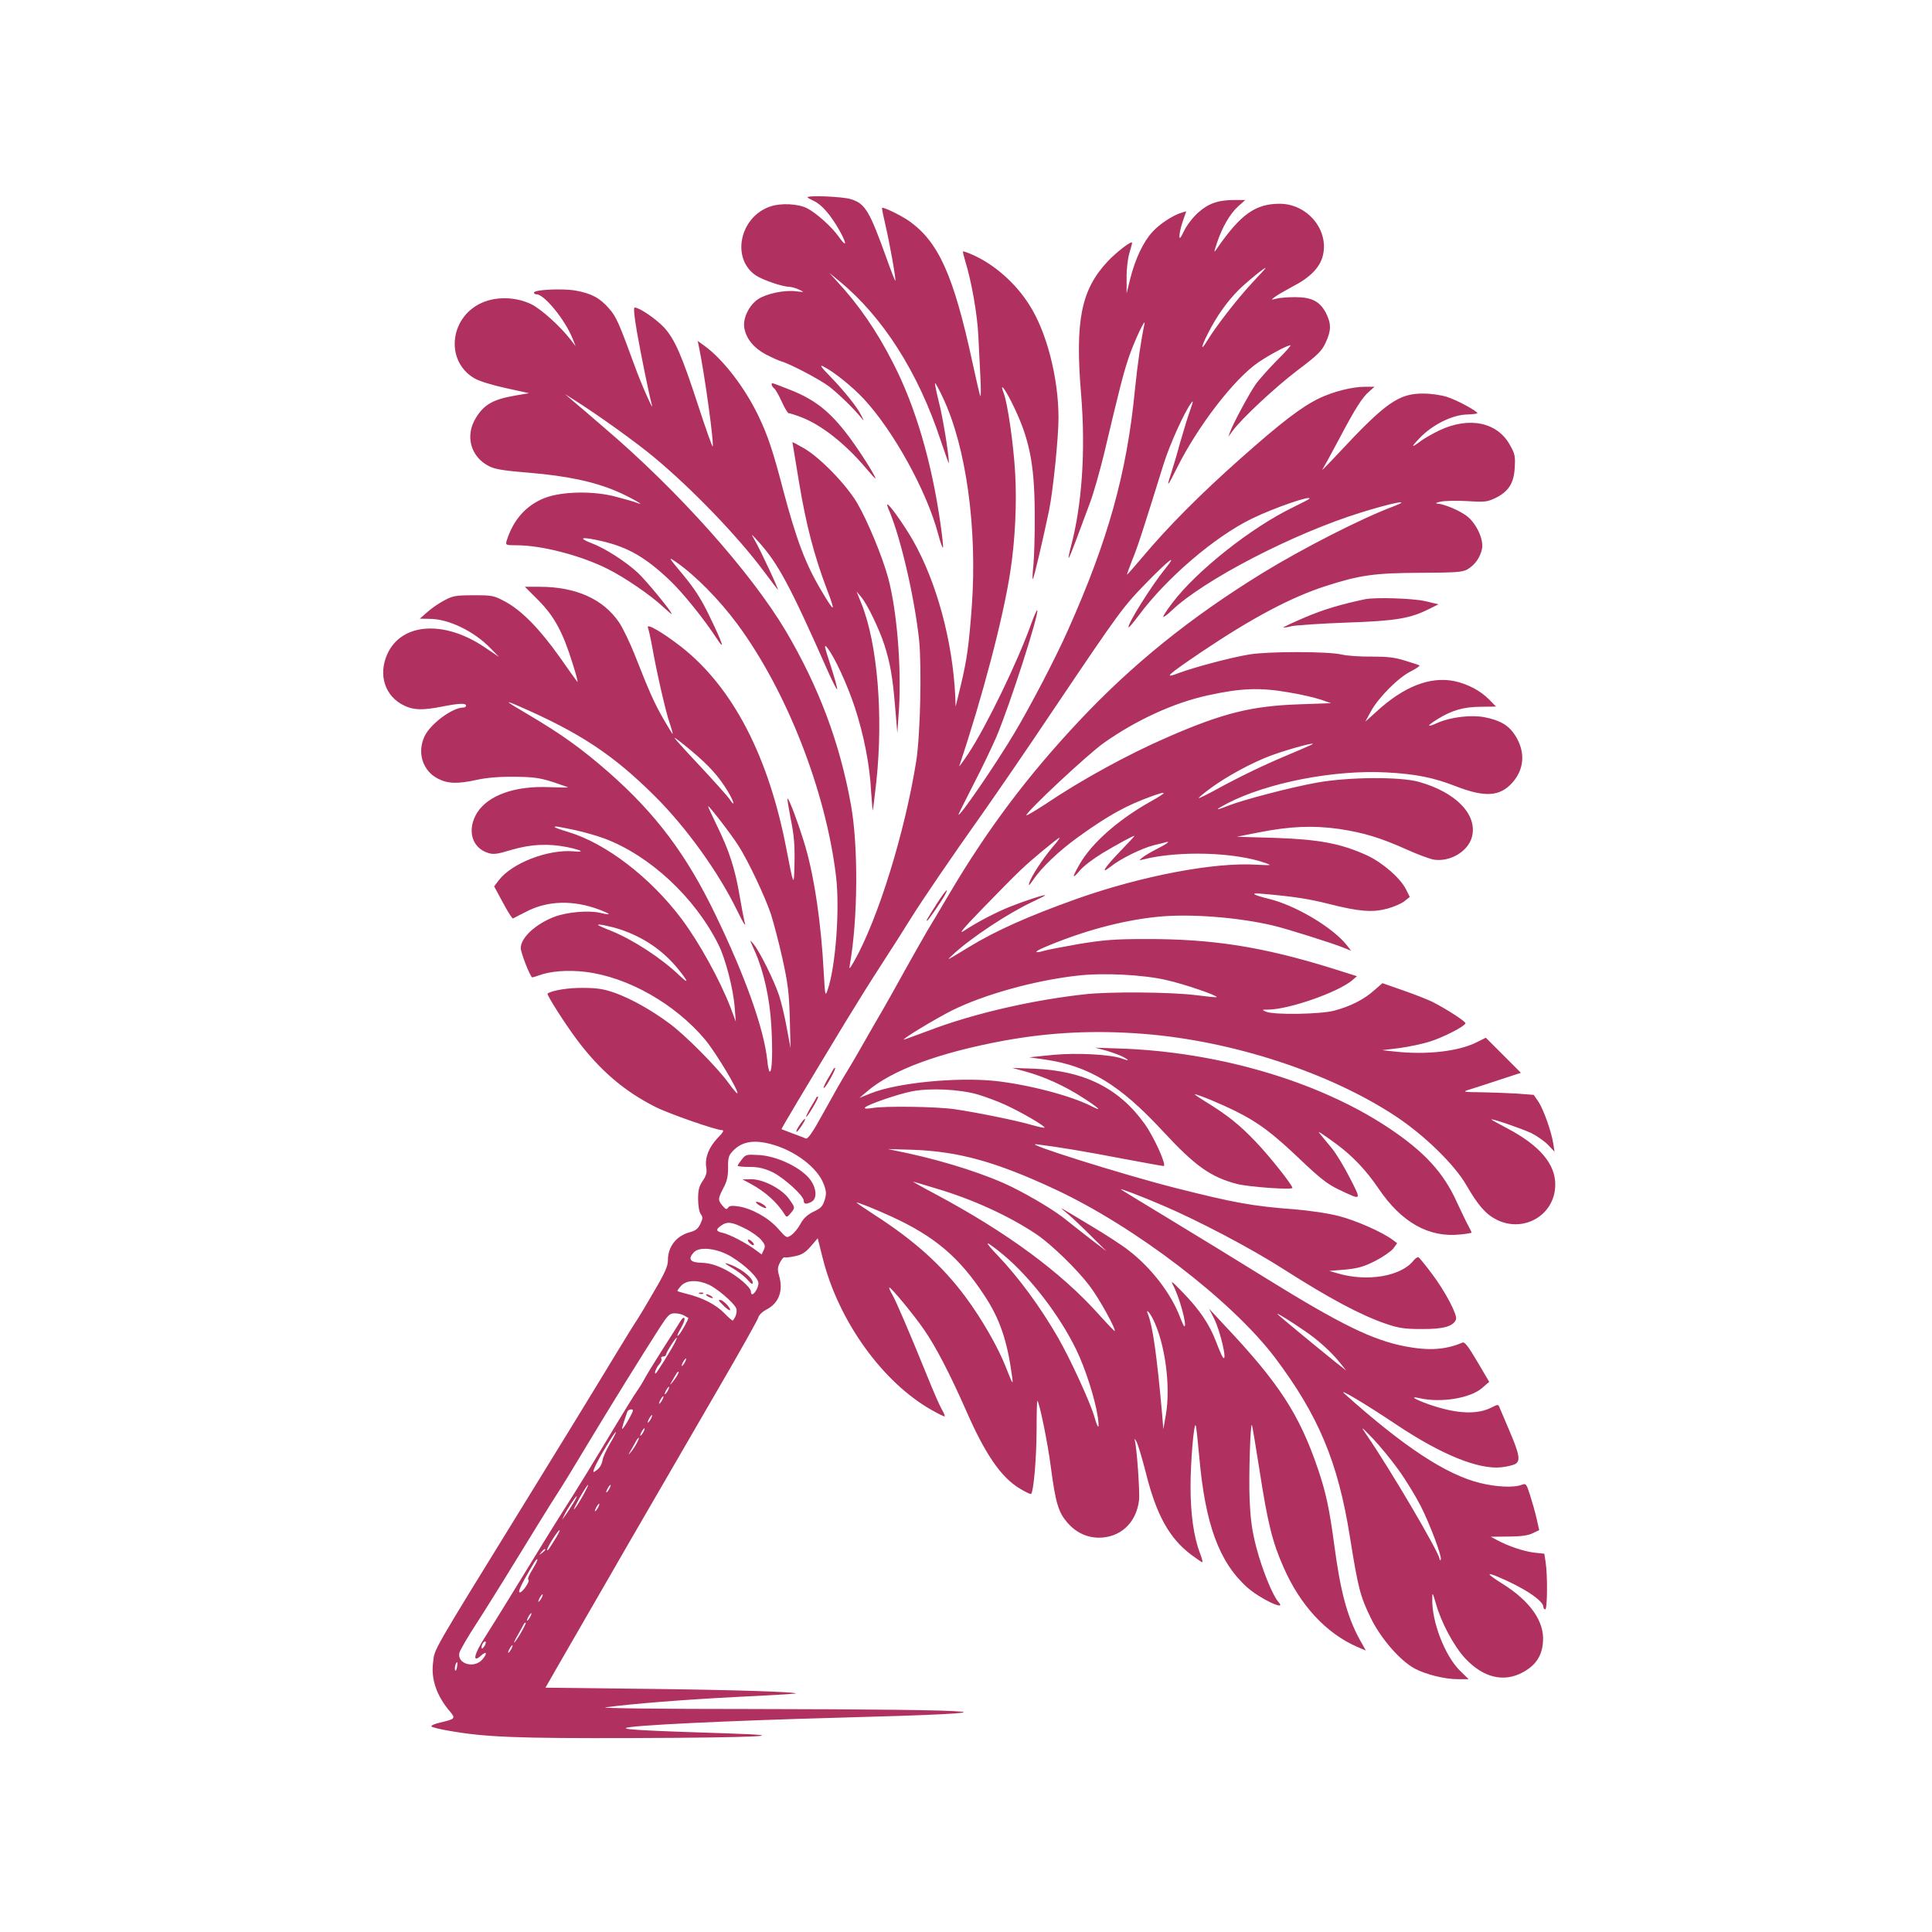 <?xml version="1.0" standalone="no"?>
<!DOCTYPE svg PUBLIC "-//W3C//DTD SVG 20010904//EN"
 "http://www.w3.org/TR/2001/REC-SVG-20010904/DTD/svg10.dtd">
<svg version="1.0" xmlns="http://www.w3.org/2000/svg"
 width="1024pt" height="1024pt" viewBox="0 0 1024 1024"
 preserveAspectRatio="xMidYMid meet">

<g transform="translate(0,1024) scale(0.1,-0.1)"
fill="#B03060" stroke="none">
<path d="M4280 9194 c0 -2 16 -11 35 -20 41 -19 89 -75 134 -155 42 -75 39
-94 -4 -33 -36 51 -118 125 -167 150 -46 24 -138 29 -194 10 -163 -54 -210
-275 -79 -365 35 -24 142 -61 178 -61 12 -1 36 -7 52 -15 30 -14 30 -14 -16
-9 -61 8 -155 -12 -200 -41 -49 -32 -83 -103 -74 -153 10 -58 50 -106 113
-140 31 -16 68 -33 82 -37 49 -14 205 -96 255 -134 47 -36 135 -121 170 -166
15 -18 15 -18 1 11 -21 44 -88 128 -165 208 -52 53 -59 65 -36 53 54 -27 151
-105 212 -170 158 -169 335 -490 395 -716 12 -46 24 -79 26 -73 2 6 -4 62 -13
124 -47 331 -133 624 -252 855 -86 169 -182 308 -297 432 l-41 45 50 -41 c232
-189 422 -486 541 -848 24 -71 43 -125 43 -120 2 35 -32 246 -53 325 -13 52
-22 97 -20 99 2 2 22 -34 43 -80 122 -260 181 -689 152 -1099 -16 -213 -25
-280 -58 -420 l-28 -115 -2 55 c-14 293 -99 607 -226 829 -47 81 -127 194
-134 187 -2 -2 3 -19 12 -38 61 -148 131 -451 156 -676 15 -143 7 -508 -15
-647 -60 -377 -202 -836 -329 -1060 -24 -42 -28 -45 -23 -20 43 239 46 630 6
850 -59 329 -171 626 -346 922 -186 312 -571 744 -965 1079 -63 55 -135 116
-160 137 l-44 38 52 -33 c119 -75 327 -224 419 -301 204 -170 443 -418 584
-607 35 -47 67 -89 72 -95 12 -12 -94 215 -123 264 -20 35 -20 35 20 -9 105
-116 167 -231 374 -699 23 -51 43 -89 44 -84 2 5 -14 62 -35 127 -34 104 -36
116 -17 92 38 -47 106 -195 146 -316 48 -148 79 -305 86 -445 4 -60 8 -105 9
-100 2 6 10 75 19 154 37 351 6 729 -79 941 l-26 65 25 -30 c33 -39 97 -173
123 -255 30 -95 43 -166 56 -324 l12 -141 9 130 c13 221 -11 517 -57 690 -31
115 -110 305 -165 399 -59 99 -194 238 -280 289 -35 20 -63 35 -63 33 0 -1 16
-97 35 -212 38 -228 80 -389 149 -571 47 -123 40 -123 -31 -3 -84 141 -132
270 -200 525 -55 212 -83 296 -133 400 -72 151 -190 304 -289 374 l-33 24 6
-29 c32 -155 82 -521 73 -530 -2 -3 -37 95 -77 218 -87 267 -124 351 -181 413
-41 44 -130 105 -155 105 -7 0 -3 -43 12 -130 21 -120 66 -340 79 -386 13 -45
-56 109 -89 201 -87 238 -100 267 -139 311 -48 55 -93 79 -177 94 -69 12 -220
5 -220 -11 0 -5 6 -9 14 -9 41 0 151 -135 191 -235 l16 -40 -27 35 c-55 71
-153 159 -205 186 -76 38 -173 44 -251 15 -183 -69 -215 -311 -54 -406 26 -15
93 -36 167 -52 l123 -27 -70 -12 c-118 -20 -166 -46 -210 -116 -61 -95 -31
-209 68 -259 31 -16 79 -24 217 -35 198 -17 336 -46 457 -97 71 -30 168 -85
109 -62 -11 5 -60 19 -110 32 -117 32 -286 29 -377 -6 -100 -39 -168 -116
-203 -228 -6 -22 -4 -23 53 -23 133 0 341 -54 484 -126 90 -45 227 -139 291
-199 26 -24 47 -42 47 -39 0 13 -133 174 -178 217 -66 61 -176 132 -249 159
-77 30 -46 34 61 9 137 -33 227 -85 354 -205 72 -68 185 -209 252 -312 46 -70
29 -21 -40 121 -43 90 -79 145 -140 219 -79 94 -80 97 -38 68 103 -71 230
-200 327 -331 261 -354 468 -883 522 -1335 21 -174 -2 -478 -44 -601 -13 -38
-14 -36 -21 90 -14 264 -49 502 -98 670 -33 111 -88 259 -94 252 -2 -2 5 -46
15 -98 21 -99 25 -157 21 -279 -2 -87 -6 -78 -40 100 -94 498 -285 867 -561
1083 -98 76 -185 126 -175 101 4 -11 14 -55 22 -99 24 -136 72 -347 93 -407
11 -32 18 -58 16 -58 -2 0 -23 35 -48 78 -48 83 -77 148 -151 337 -26 66 -64
145 -84 175 -84 125 -230 190 -422 190 l-78 0 72 -72 c84 -85 129 -168 180
-332 19 -59 31 -104 26 -100 -4 5 -47 64 -94 132 -106 149 -200 245 -286 292
-63 34 -69 35 -170 35 -94 0 -110 -3 -155 -27 -27 -14 -68 -42 -90 -62 l-40
-35 52 -1 c101 0 236 -66 323 -156 l45 -46 -77 52 c-214 144 -438 129 -514
-34 -52 -112 -14 -229 91 -277 49 -23 96 -24 198 -4 92 18 127 19 127 5 0 -5
-6 -10 -14 -10 -59 0 -177 -88 -207 -155 -39 -86 -8 -181 72 -222 53 -27 104
-29 207 -6 51 11 118 17 197 16 101 -1 133 -5 203 -27 45 -15 82 -28 82 -29 0
-2 -45 -1 -99 1 -182 8 -323 -43 -382 -135 -55 -89 -30 -185 56 -213 30 -10
48 -8 127 16 103 30 195 34 295 14 80 -17 95 -28 31 -22 -135 11 -325 -63
-394 -153 l-25 -33 47 -87 c25 -47 49 -85 53 -83 3 2 34 18 68 35 114 60 250
64 389 12 65 -25 67 -32 4 -17 -62 14 -174 4 -241 -21 -100 -38 -179 -111
-179 -166 0 -25 51 -155 61 -155 4 0 19 4 34 10 61 23 155 30 247 19 225 -27
475 -169 635 -359 56 -67 181 -275 171 -285 -2 -2 -24 23 -48 57 -61 83 -229
253 -314 315 -96 71 -202 130 -288 161 -58 20 -92 26 -168 26 -78 1 -163 -13
-188 -30 -7 -4 94 -163 159 -249 120 -159 248 -269 413 -352 71 -36 321 -123
353 -123 12 0 6 -12 -24 -42 -46 -49 -68 -104 -60 -155 5 -27 0 -44 -18 -71
-20 -29 -25 -49 -25 -97 0 -36 6 -69 14 -80 12 -16 11 -24 -2 -52 -12 -25 -25
-36 -56 -44 -71 -19 -116 -76 -116 -148 0 -31 -15 -66 -72 -163 -39 -68 -79
-134 -88 -148 -10 -14 -63 -99 -118 -190 -55 -91 -166 -273 -247 -405 -81
-132 -191 -310 -243 -395 -494 -802 -468 -756 -477 -834 -11 -86 20 -175 88
-255 33 -39 31 -42 -51 -61 -30 -7 -50 -16 -45 -21 4 -4 47 -15 96 -23 189
-33 354 -40 967 -38 665 2 884 13 500 25 -414 13 -541 20 -533 28 15 14 539
39 1128 55 1027 27 849 44 -457 46 -504 0 -817 4 -778 9 154 20 406 40 695 55
171 8 311 17 313 18 8 9 -352 20 -805 25 l-522 6 60 105 c312 542 451 782 859
1485 112 192 206 360 209 372 3 13 22 31 41 41 68 34 93 100 69 182 -9 30 -8
43 5 69 9 17 20 30 24 27 4 -2 29 0 55 6 36 7 55 19 84 52 l37 43 27 -108 c84
-332 317 -656 578 -803 35 -20 66 -35 68 -33 2 3 -5 20 -16 38 -11 19 -45 97
-76 174 -97 239 -166 399 -186 434 -11 18 -18 35 -16 37 6 6 130 -144 185
-224 63 -91 138 -237 222 -427 101 -232 186 -355 284 -414 31 -19 59 -32 61
-29 13 13 28 182 29 330 0 91 2 165 4 164 12 -12 56 -228 72 -355 25 -187 39
-235 87 -291 45 -52 102 -79 166 -80 115 0 199 78 214 198 5 45 -12 284 -23
320 -3 9 1 6 9 -8 8 -14 31 -90 51 -169 55 -220 123 -343 239 -431 30 -22 56
-40 59 -40 4 0 -2 22 -12 48 -33 86 -50 207 -50 354 0 127 17 334 27 324 3 -2
11 -77 19 -165 31 -358 105 -560 254 -694 67 -60 212 -129 167 -79 -32 35 -87
172 -118 289 -24 93 -31 148 -36 258 -5 121 4 402 12 393 2 -2 20 -108 40
-237 44 -285 69 -385 128 -518 88 -201 225 -349 389 -421 l47 -20 -34 61 c-66
122 -101 254 -134 504 -26 192 -44 275 -87 401 -98 287 -206 453 -497 761
l-79 85 27 -53 c33 -66 72 -234 47 -206 -5 6 -21 42 -36 82 -35 93 -87 170
-177 263 -55 57 -67 67 -52 39 32 -57 77 -219 60 -219 -2 0 -12 21 -22 47 -47
126 -154 265 -276 358 -30 24 -121 83 -200 130 -171 103 -174 105 -129 69 19
-15 76 -68 125 -117 l90 -89 -80 61 c-44 34 -105 82 -135 106 -56 46 -175 118
-285 173 -131 65 -345 134 -550 179 l-110 23 135 -4 c242 -9 440 -64 751 -209
425 -198 938 -591 1166 -892 231 -307 335 -554 398 -953 43 -268 54 -313 111
-429 53 -108 153 -223 231 -266 60 -32 159 -57 232 -57 l55 0 -48 47 c-79 80
-148 258 -145 380 0 35 2 34 19 -25 28 -101 95 -226 155 -291 96 -103 205
-130 307 -74 68 37 101 87 106 162 8 107 -68 215 -215 307 -80 50 -90 64 -27
38 137 -57 244 -127 244 -161 0 -7 5 -13 10 -13 11 0 13 178 2 250 l-7 45 -55
6 c-55 7 -136 34 -197 67 l-32 17 92 1 c64 0 103 5 129 17 l36 17 -14 62 c-8
35 -24 91 -35 125 -19 59 -21 62 -45 53 -41 -16 -135 -11 -220 10 -181 45
-404 192 -718 473 -40 36 108 -52 277 -165 237 -158 432 -237 553 -225 29 3
62 11 74 17 30 16 24 51 -30 177 -23 54 -46 108 -51 120 -8 21 -8 21 -44 3
-77 -39 -185 -34 -330 16 -79 28 -108 47 -49 33 112 -25 267 0 330 55 l37 32
-63 107 c-49 83 -67 106 -79 101 -89 -38 -178 -44 -303 -20 -173 33 -344 117
-738 361 -140 87 -370 228 -509 312 -140 85 -257 156 -260 159 -8 8 108 -36
224 -86 185 -79 465 -226 635 -335 246 -157 413 -246 545 -291 67 -23 98 -28
190 -28 115 -1 168 14 182 51 9 23 -59 152 -130 245 -32 43 -63 80 -68 84 -5
3 -18 -5 -28 -18 -66 -83 -245 -113 -401 -67 l-45 13 85 7 c69 7 98 15 159 46
41 21 84 51 96 66 l20 28 -24 18 c-55 41 -195 103 -286 126 -57 15 -156 29
-239 36 -215 16 -316 34 -631 114 -272 69 -819 241 -730 230 108 -13 269 -40
455 -76 113 -21 210 -39 217 -39 19 0 -49 151 -100 223 -136 190 -321 282
-587 293 l-115 4 70 -19 c98 -27 206 -75 303 -138 81 -52 109 -77 53 -49 -110
58 -342 118 -517 137 -207 21 -518 -10 -657 -65 l-62 -25 40 34 c133 114 382
206 729 270 244 44 480 56 742 35 470 -38 981 -205 1331 -436 150 -99 311
-255 374 -364 63 -109 104 -156 162 -185 144 -71 308 25 310 184 2 111 -83
211 -257 302 -46 24 -83 45 -82 46 5 5 162 -49 213 -73 28 -14 67 -41 87 -61
l35 -37 -6 40 c-9 62 -51 181 -78 223 l-26 38 -91 7 c-50 3 -137 6 -192 7 -79
0 -94 3 -71 10 17 5 88 28 158 51 l128 42 -93 93 -93 93 -50 -25 c-98 -48
-265 -67 -436 -48 l-64 7 92 11 c50 7 122 22 160 34 73 23 184 80 190 97 3 9
-95 73 -177 115 -25 12 -94 39 -154 60 l-109 38 -45 -39 c-54 -48 -125 -84
-212 -107 -75 -19 -319 -23 -360 -5 -24 10 -23 11 14 11 110 2 362 90 440 153
l28 24 -133 42 c-368 114 -632 156 -989 155 -162 0 -221 -5 -350 -26 -85 -15
-170 -31 -189 -37 -48 -14 -51 -5 -5 15 203 88 419 147 611 166 164 17 421 -2
608 -46 67 -15 327 -97 381 -120 l35 -14 -21 27 c-74 95 -272 213 -415 248
-86 21 -103 33 -38 27 165 -14 250 -27 356 -54 162 -41 231 -46 310 -25 35 10
76 27 91 40 l28 22 -20 40 c-31 61 -123 141 -206 180 -138 63 -254 85 -486 93
l-205 6 116 23 c167 33 290 38 429 18 130 -20 213 -45 359 -110 55 -25 118
-48 139 -52 86 -14 182 42 203 119 32 118 -84 238 -281 293 -100 28 -374 26
-540 -4 -135 -24 -392 -91 -472 -123 -71 -28 -72 -23 -3 13 212 110 568 179
844 164 152 -8 249 -27 366 -73 155 -60 233 -55 299 17 66 73 72 166 16 253
-34 53 -80 80 -164 96 -70 13 -178 0 -244 -29 -62 -28 -63 -19 -4 18 78 48
138 65 229 66 l82 1 -35 36 c-47 48 -115 84 -186 99 -128 26 -267 -28 -412
-161 l-60 -54 30 55 c39 72 146 180 212 212 29 15 49 29 45 31 -4 3 -39 14
-78 26 -54 17 -93 21 -175 21 -58 -1 -130 4 -160 11 -72 17 -391 17 -490 0
-97 -16 -288 -67 -369 -97 -89 -34 -69 -15 122 114 267 179 471 287 654 346
183 59 261 69 503 70 184 1 220 3 247 18 40 23 69 64 78 111 9 49 -31 134 -81
172 -39 30 -121 64 -157 66 -12 1 -5 5 18 10 22 5 86 6 142 3 92 -6 106 -4
148 16 70 34 99 79 103 161 4 59 1 74 -24 118 -66 123 -216 155 -375 80 -35
-17 -77 -41 -94 -53 -57 -43 -60 -39 -10 13 67 70 172 122 249 124 30 1 56 4
56 7 0 11 -107 69 -160 86 -31 10 -85 18 -126 18 -130 1 -200 -48 -448 -314
-54 -58 -94 -98 -88 -90 6 9 45 80 87 159 87 165 126 227 164 258 l26 23 -50
0 c-69 0 -166 -25 -241 -60 -95 -46 -198 -124 -420 -321 -213 -189 -386 -363
-519 -522 -44 -52 -81 -94 -82 -93 -1 1 11 35 27 76 28 66 59 163 166 507 32
104 112 281 148 328 11 15 10 6 -4 -33 -11 -29 -36 -110 -56 -180 -19 -70 -42
-146 -50 -170 -23 -70 -16 -62 34 38 111 223 304 473 432 560 59 40 153 90
169 90 6 0 -27 -37 -73 -82 -45 -46 -96 -103 -113 -128 -36 -53 -119 -208
-133 -248 l-10 -27 22 30 c46 64 229 235 347 324 106 80 127 101 147 145 30
64 30 100 2 156 -32 62 -75 85 -163 85 -38 0 -83 -3 -100 -8 -29 -7 -29 -7
-10 8 11 9 55 34 97 57 90 46 142 99 158 159 37 137 -79 279 -228 279 -129 0
-208 -57 -334 -240 -15 -22 -15 -18 2 33 28 83 68 153 112 193 l38 34 -56 0
c-88 0 -139 -18 -194 -67 -27 -24 -60 -67 -74 -96 -20 -41 -25 -47 -25 -27 0
14 8 49 18 78 l18 52 -21 -6 c-48 -14 -119 -60 -157 -102 -49 -52 -93 -145
-119 -250 l-19 -77 0 81 c-1 45 6 102 14 130 8 27 15 53 15 57 0 15 -84 -50
-130 -99 -141 -151 -173 -316 -140 -707 24 -295 5 -583 -55 -807 -8 -30 -13
-56 -11 -57 2 -2 20 43 41 99 21 57 53 143 71 191 19 49 52 166 75 260 84 355
102 424 131 512 30 88 94 224 83 175 -18 -84 -36 -208 -50 -346 -43 -443 -143
-800 -355 -1274 -64 -145 -199 -403 -280 -539 -100 -169 -300 -460 -300 -438
0 3 36 74 79 159 44 84 98 198 122 253 71 168 229 658 216 671 -2 2 -17 -31
-32 -73 -72 -202 -236 -539 -330 -683 -31 -47 -54 -78 -51 -70 122 363 233
784 270 1027 26 166 36 366 26 531 -9 151 -40 364 -60 417 -23 60 1 33 41 -46
94 -188 122 -321 123 -594 1 -104 -3 -226 -7 -270 -5 -44 -6 -77 -3 -74 6 5
54 211 86 364 21 103 50 384 50 490 0 212 -63 458 -156 601 -72 114 -185 213
-298 263 -27 12 -50 20 -52 18 -2 -2 4 -25 12 -52 33 -106 64 -284 69 -394 3
-64 8 -163 11 -221 3 -57 3 -102 0 -99 -3 2 -21 80 -41 173 -101 468 -181 647
-342 758 -45 30 -132 72 -138 66 -2 -2 6 -41 17 -88 22 -92 58 -293 53 -298
-1 -2 -22 50 -45 115 -93 259 -115 295 -193 318 -44 13 -227 21 -227 9z m2354
-456 c-75 -81 -188 -226 -233 -300 -47 -78 -32 -24 20 70 46 84 105 161 167
217 55 49 112 95 120 95 2 0 -31 -37 -74 -82z m304 -1143 c-3 -3 -42 -23 -87
-45 -220 -107 -507 -334 -637 -505 -29 -38 -51 -72 -48 -74 2 -3 21 11 42 31
171 164 648 411 1007 522 170 53 278 73 168 31 -168 -63 -481 -223 -691 -352
-382 -235 -691 -484 -976 -788 -270 -288 -481 -569 -680 -905 -47 -80 -102
-172 -122 -205 -19 -33 -73 -127 -119 -210 -45 -82 -98 -176 -116 -207 -19
-32 -61 -105 -94 -163 -33 -59 -76 -132 -95 -163 -20 -31 -74 -126 -120 -210
-65 -118 -88 -151 -100 -146 -8 4 -40 16 -70 27 -30 11 -56 21 -58 22 -2 2
131 225 342 573 48 79 132 214 188 300 56 86 124 193 151 237 66 106 216 326
382 560 74 105 239 345 366 535 373 554 380 563 517 703 111 113 154 144 89
64 -74 -91 -206 -302 -195 -312 2 -2 25 25 52 61 148 200 404 419 601 515 119
58 329 130 303 104z m-106 -1025 c62 -10 138 -28 168 -38 l55 -19 -170 -6
c-252 -9 -402 -46 -694 -173 -214 -93 -459 -227 -653 -358 -54 -35 -98 -61
-98 -57 0 19 325 323 410 383 171 121 371 213 550 252 176 39 278 43 432 16z
m-4086 -71 c329 -143 505 -260 725 -479 167 -166 337 -403 435 -604 35 -72 51
-96 40 -61 -3 11 -15 73 -26 138 -24 142 -55 238 -120 371 -27 55 -48 101 -47
103 5 4 124 -151 162 -211 52 -82 138 -264 171 -361 14 -44 42 -150 61 -235
29 -132 35 -179 39 -315 l4 -160 -20 107 c-10 58 -29 135 -40 170 -27 81 -103
234 -135 273 -24 29 -24 29 5 -35 47 -105 79 -246 88 -393 8 -140 5 -247 -8
-247 -4 0 -10 26 -13 58 -18 170 -116 445 -275 774 -153 318 -316 535 -565
754 -144 126 -250 202 -426 306 -123 72 -133 81 -55 47z m918 -238 c96 -81
143 -133 193 -214 35 -58 42 -92 8 -40 -11 15 -81 94 -158 176 -76 81 -136
147 -132 147 3 0 44 -31 89 -69z m3281 29 c-11 -5 -67 -30 -125 -54 -122 -51
-248 -112 -371 -179 -47 -26 -90 -47 -95 -47 -5 0 25 25 66 55 87 63 216 133
315 170 103 38 271 82 210 55z m-848 -299 c-172 -97 -311 -220 -375 -332 -42
-73 -40 -82 3 -31 20 23 73 63 118 90 77 46 161 92 170 92 2 0 -29 -34 -70
-76 -88 -91 -116 -134 -56 -87 51 41 164 97 228 113 28 6 56 14 63 16 29 8 8
-8 -45 -35 -32 -16 -67 -37 -78 -46 -20 -16 -19 -16 5 -10 186 47 483 39 647
-19 36 -13 34 -13 -47 -9 -226 14 -611 -60 -953 -181 -260 -93 -430 -169 -574
-257 -118 -72 -121 -74 -83 -39 98 91 294 220 424 281 36 17 66 32 66 34 0 6
-113 -31 -185 -60 -78 -31 -177 -83 -245 -128 -33 -22 -7 10 99 119 79 82 169
173 200 202 58 56 199 172 207 172 3 0 -14 -24 -39 -52 -52 -62 -111 -153
-122 -188 -5 -18 0 -14 20 15 46 68 135 153 240 229 160 115 254 167 390 216
86 31 83 22 -8 -29z m-3052 -150 c50 -11 121 -31 158 -45 242 -91 480 -312
605 -563 37 -73 79 -235 86 -333 l6 -75 -28 75 c-57 147 -165 343 -259 469
-165 220 -401 401 -600 461 -40 12 -73 24 -73 26 0 6 9 5 105 -15z m245 -528
c122 -41 226 -112 305 -210 55 -68 58 -82 6 -33 -96 92 -245 189 -361 236 -36
14 -67 28 -70 31 -8 9 69 -7 120 -24z m2890 -267 c95 -21 276 -83 268 -91 -2
-2 -52 3 -113 11 -132 16 -454 19 -586 4 -283 -31 -594 -104 -820 -190 -73
-27 -135 -50 -138 -50 -14 1 170 112 254 154 170 85 441 160 666 185 136 16
348 5 469 -23z m-1001 -606 c41 -12 109 -37 150 -56 85 -39 214 -114 207 -121
-2 -2 -35 5 -73 16 -80 23 -282 64 -403 82 -95 14 -372 18 -438 6 -26 -4 -41
-4 -38 2 9 15 174 72 251 87 93 18 248 11 344 -16z m-1093 -264 c126 -33 246
-124 279 -210 15 -39 16 -53 6 -86 -10 -33 -20 -44 -59 -62 -34 -17 -53 -35
-70 -66 -13 -24 -35 -50 -49 -59 -24 -16 -25 -15 -69 35 -50 57 -139 107 -211
118 -33 5 -48 3 -54 -7 -8 -11 -13 -9 -29 10 -26 30 -25 38 4 94 19 35 25 61
25 108 -1 50 3 65 23 86 47 52 111 64 204 39z m875 -235 c194 -57 388 -146
534 -244 79 -54 212 -183 279 -271 49 -63 143 -233 134 -241 -1 -1 -39 38 -83
87 -201 225 -489 437 -869 640 -72 38 -124 68 -116 65 8 -2 63 -18 121 -36z
m-236 -149 c229 -105 361 -217 493 -419 82 -124 121 -241 146 -427 7 -50 4
-46 -32 46 -41 106 -129 259 -216 376 -124 166 -270 297 -478 431 -54 35 -98
65 -98 67 0 5 93 -32 185 -74z m-777 -63 c34 -16 72 -44 86 -60 21 -25 24 -33
14 -54 l-11 -24 -31 23 c-49 37 -138 83 -173 91 -39 8 -41 18 -11 39 32 23 57
20 126 -15z m1369 -139 c143 -119 299 -321 388 -505 48 -98 101 -266 114 -358
9 -65 1 -64 -18 2 -21 75 -129 310 -193 421 -94 163 -210 321 -322 438 -33 34
-56 62 -51 62 6 0 42 -27 82 -60z m-1442 -10 c77 -47 145 -113 145 -142 -1
-23 -21 -58 -34 -58 -3 0 -6 6 -6 14 0 23 -70 83 -138 118 -49 24 -81 33 -121
35 -63 1 -77 19 -44 55 29 33 124 22 198 -22z m-118 -149 c43 -20 127 -91 144
-123 8 -16 1 -47 -17 -67 -2 -2 -22 15 -45 39 -44 45 -114 81 -194 101 -27 7
-52 14 -54 16 -3 1 6 14 19 28 29 31 86 33 147 6z m2353 -180 c65 -129 96
-358 69 -511 l-13 -75 -7 85 c-27 302 -49 460 -74 523 -14 33 5 17 25 -22z
m-2487 18 c12 -7 23 -13 25 -14 4 -3 -36 -76 -49 -89 -15 -17 -10 1 12 38 11
20 19 41 17 48 -3 8 -10 3 -20 -12 -8 -14 -51 -81 -95 -150 -44 -69 -88 -141
-98 -160 -10 -19 -28 -48 -40 -65 -12 -16 -64 -100 -115 -185 -123 -205 -189
-313 -270 -440 -59 -93 -135 -216 -315 -510 -29 -47 -75 -121 -103 -165 -61
-94 -71 -145 -20 -98 28 25 32 9 5 -22 -43 -51 -136 -24 -122 35 4 14 41 79
84 145 43 66 110 174 151 240 141 230 252 410 288 465 20 30 93 150 162 265
124 206 278 454 376 607 42 65 53 77 77 77 16 1 38 -4 50 -10z m3292 -83 c69
-46 143 -113 188 -170 l32 -40 -56 44 c-118 95 -309 253 -309 256 0 5 62 -33
145 -90z m-3341 -68 c-21 -40 -95 -158 -99 -158 -9 0 3 31 19 49 10 11 15 25
11 30 -3 6 1 11 9 11 9 0 16 5 16 10 0 11 50 90 57 90 2 0 -4 -15 -13 -32z
m56 -98 c-6 -11 -13 -20 -16 -20 -2 0 0 9 6 20 6 11 13 20 16 20 2 0 0 -9 -6
-20z m-39 -67 c-5 -10 -17 -27 -26 -38 -16 -19 -17 -19 -3 5 26 46 29 50 34
50 3 0 0 -8 -5 -17z m-51 -83 c-6 -11 -13 -20 -16 -20 -2 0 0 9 6 20 6 11 13
20 16 20 2 0 0 -9 -6 -20z m-30 -50 c-6 -11 -13 -20 -16 -20 -2 0 0 9 6 20 6
11 13 20 16 20 2 0 0 -9 -6 -20z m-169 -87 c-11 -21 -26 -47 -35 -58 -15 -20
-12 -7 19 83 2 6 11 12 20 12 13 0 13 -5 -4 -37z m109 -13 c-6 -11 -13 -20
-16 -20 -2 0 0 9 6 20 6 11 13 20 16 20 2 0 0 -9 -6 -20z m3962 -270 c38 -52
90 -138 117 -190 51 -100 117 -277 107 -287 -3 -4 -6 -2 -6 4 0 31 -261 475
-387 658 -33 48 -32 48 34 -20 37 -39 98 -113 135 -165z m-4002 200 c-6 -11
-13 -20 -16 -20 -2 0 0 9 6 20 6 11 13 20 16 20 2 0 0 -9 -6 -20z m-176 -60
c-20 -34 -38 -73 -40 -88 -6 -30 -19 -49 -45 -63 -17 -9 23 71 88 174 38 60
36 43 -3 -23z m142 3 c-8 -16 -22 -37 -31 -48 -16 -19 -17 -19 -3 5 8 14 20
35 27 48 6 12 14 22 17 22 2 0 -2 -12 -10 -27z m-286 -280 c-33 -59 -63 -99
-40 -53 24 48 62 110 67 110 3 0 -10 -26 -27 -57z m140 37 c-6 -11 -13 -20
-16 -20 -2 0 0 9 6 20 6 11 13 20 16 20 2 0 0 -9 -6 -20z m-192 -78 c-13 -21
-31 -50 -41 -63 l-18 -24 12 25 c15 31 60 100 66 100 2 0 -6 -17 -19 -38z
m132 -22 c-6 -11 -13 -20 -16 -20 -2 0 0 9 6 20 6 11 13 20 16 20 2 0 0 -9 -6
-20z m-221 -157 c-37 -61 -49 -78 -49 -67 0 13 57 104 66 104 3 0 -5 -17 -17
-37z m-59 -67 c0 -2 -8 -10 -17 -17 -16 -13 -17 -12 -4 4 13 16 21 21 21 13z
m-68 -105 c-17 -27 -27 -51 -22 -53 13 -4 -29 -68 -45 -68 -9 0 0 24 24 68 49
87 64 112 69 107 3 -2 -9 -26 -26 -54z m48 -151 c-6 -11 -13 -20 -16 -20 -2 0
0 9 6 20 6 11 13 20 16 20 2 0 0 -9 -6 -20z m-60 -100 c-6 -11 -13 -20 -16
-20 -2 0 0 9 6 20 6 11 13 20 16 20 2 0 0 -9 -6 -20z m-45 -77 c-15 -27 -32
-52 -38 -58 -6 -5 2 13 18 40 15 28 30 53 32 58 2 4 7 7 10 7 2 0 -7 -21 -22
-47z m-195 -74 c-7 -11 -14 -19 -16 -16 -7 7 7 37 17 37 6 0 5 -9 -1 -21z
m140 -19 c-6 -11 -13 -20 -16 -20 -2 0 0 9 6 20 6 11 13 20 16 20 2 0 0 -9 -6
-20z m-288 -97 c-3 -16 -7 -22 -10 -15 -4 13 4 42 11 42 2 0 2 -12 -1 -27z"/>
<path d="M4967 5453 c-57 -90 -59 -93 -53 -93 5 0 77 104 95 138 25 47 -1 19
-42 -45z"/>
<path d="M4417 4573 c-2 -5 -17 -30 -33 -57 -15 -27 -23 -46 -16 -42 13 8 66
106 58 106 -3 0 -7 -3 -9 -7z"/>
<path d="M4327 4423 c-2 -4 -16 -29 -32 -55 -15 -27 -25 -48 -22 -48 7 0 68
102 63 107 -2 2 -6 1 -9 -4z"/>
<path d="M4241 4281 c-24 -33 -28 -56 -5 -26 20 26 36 55 30 55 -3 0 -14 -13
-25 -29z"/>
<path d="M3932 4095 c-12 -15 -22 -30 -22 -34 0 -3 28 -6 63 -6 47 0 76 -7
120 -27 60 -29 167 -125 167 -152 0 -19 13 -20 41 -6 34 19 26 82 -16 129 -54
60 -171 113 -260 119 -69 4 -73 3 -93 -23z"/>
<path d="M3976 3967 c80 -43 143 -99 185 -167 8 -13 12 -11 29 9 26 30 25 30
-9 78 -39 53 -136 103 -200 103 l-46 -1 41 -22z"/>
<path d="M4025 3851 c17 -10 32 -16 35 -14 8 7 -32 33 -49 33 -9 0 -3 -8 14
-19z"/>
<path d="M3970 3655 c7 -8 17 -15 22 -15 6 0 5 7 -2 15 -7 8 -17 15 -22 15 -6
0 -5 -7 2 -15z"/>
<path d="M3880 3520 c30 -17 67 -45 82 -63 18 -21 28 -27 28 -16 0 29 -75 86
-140 103 -14 4 0 -7 30 -24z"/>
<path d="M3708 3383 c7 -3 16 -2 19 1 4 3 -2 6 -13 5 -11 0 -14 -3 -6 -6z"/>
<path d="M3750 3370 c8 -5 20 -10 25 -10 6 0 3 5 -5 10 -8 5 -19 10 -25 10 -5
0 -3 -5 5 -10z"/>
<path d="M3810 3347 c0 -2 14 -16 30 -32 17 -16 30 -24 30 -17 0 13 -39 52
-52 52 -4 0 -8 -1 -8 -3z"/>
<path d="M4090 8201 c0 -5 6 -14 14 -20 7 -6 25 -38 40 -71 15 -33 31 -60 36
-60 5 0 35 -9 66 -21 106 -40 235 -141 345 -272 27 -32 49 -56 49 -53 0 16
-100 171 -156 242 -94 121 -174 182 -312 234 -87 34 -82 33 -82 21z"/>
<path d="M7235 7064 c-128 -27 -219 -54 -318 -96 -65 -28 -117 -52 -115 -54 2
-1 21 1 43 7 22 5 153 14 290 19 267 9 340 22 443 74 l46 23 -71 17 c-67 15
-264 21 -318 10z"/>
<path d="M5865 4671 c33 -10 74 -25 90 -34 33 -18 29 -22 -7 -8 -59 22 -238
32 -366 20 l-127 -13 85 -12 c232 -34 396 -134 622 -378 173 -187 254 -244
393 -281 62 -16 295 -33 295 -21 0 15 -121 168 -195 245 -85 89 -147 139 -259
208 -39 24 -67 43 -63 43 16 0 139 -51 217 -90 121 -60 195 -116 343 -257 103
-98 144 -130 201 -157 126 -60 123 -62 61 60 -30 59 -73 130 -96 158 -80 97
-76 90 -59 81 8 -5 47 -32 85 -60 87 -65 156 -138 222 -235 121 -179 266 -261
433 -243 33 3 60 8 60 10 0 2 -9 21 -20 41 -11 20 -37 75 -59 122 -70 155
-171 265 -358 390 -371 248 -908 407 -1438 423 l-120 4 60 -16z"/>
</g>
</svg>
